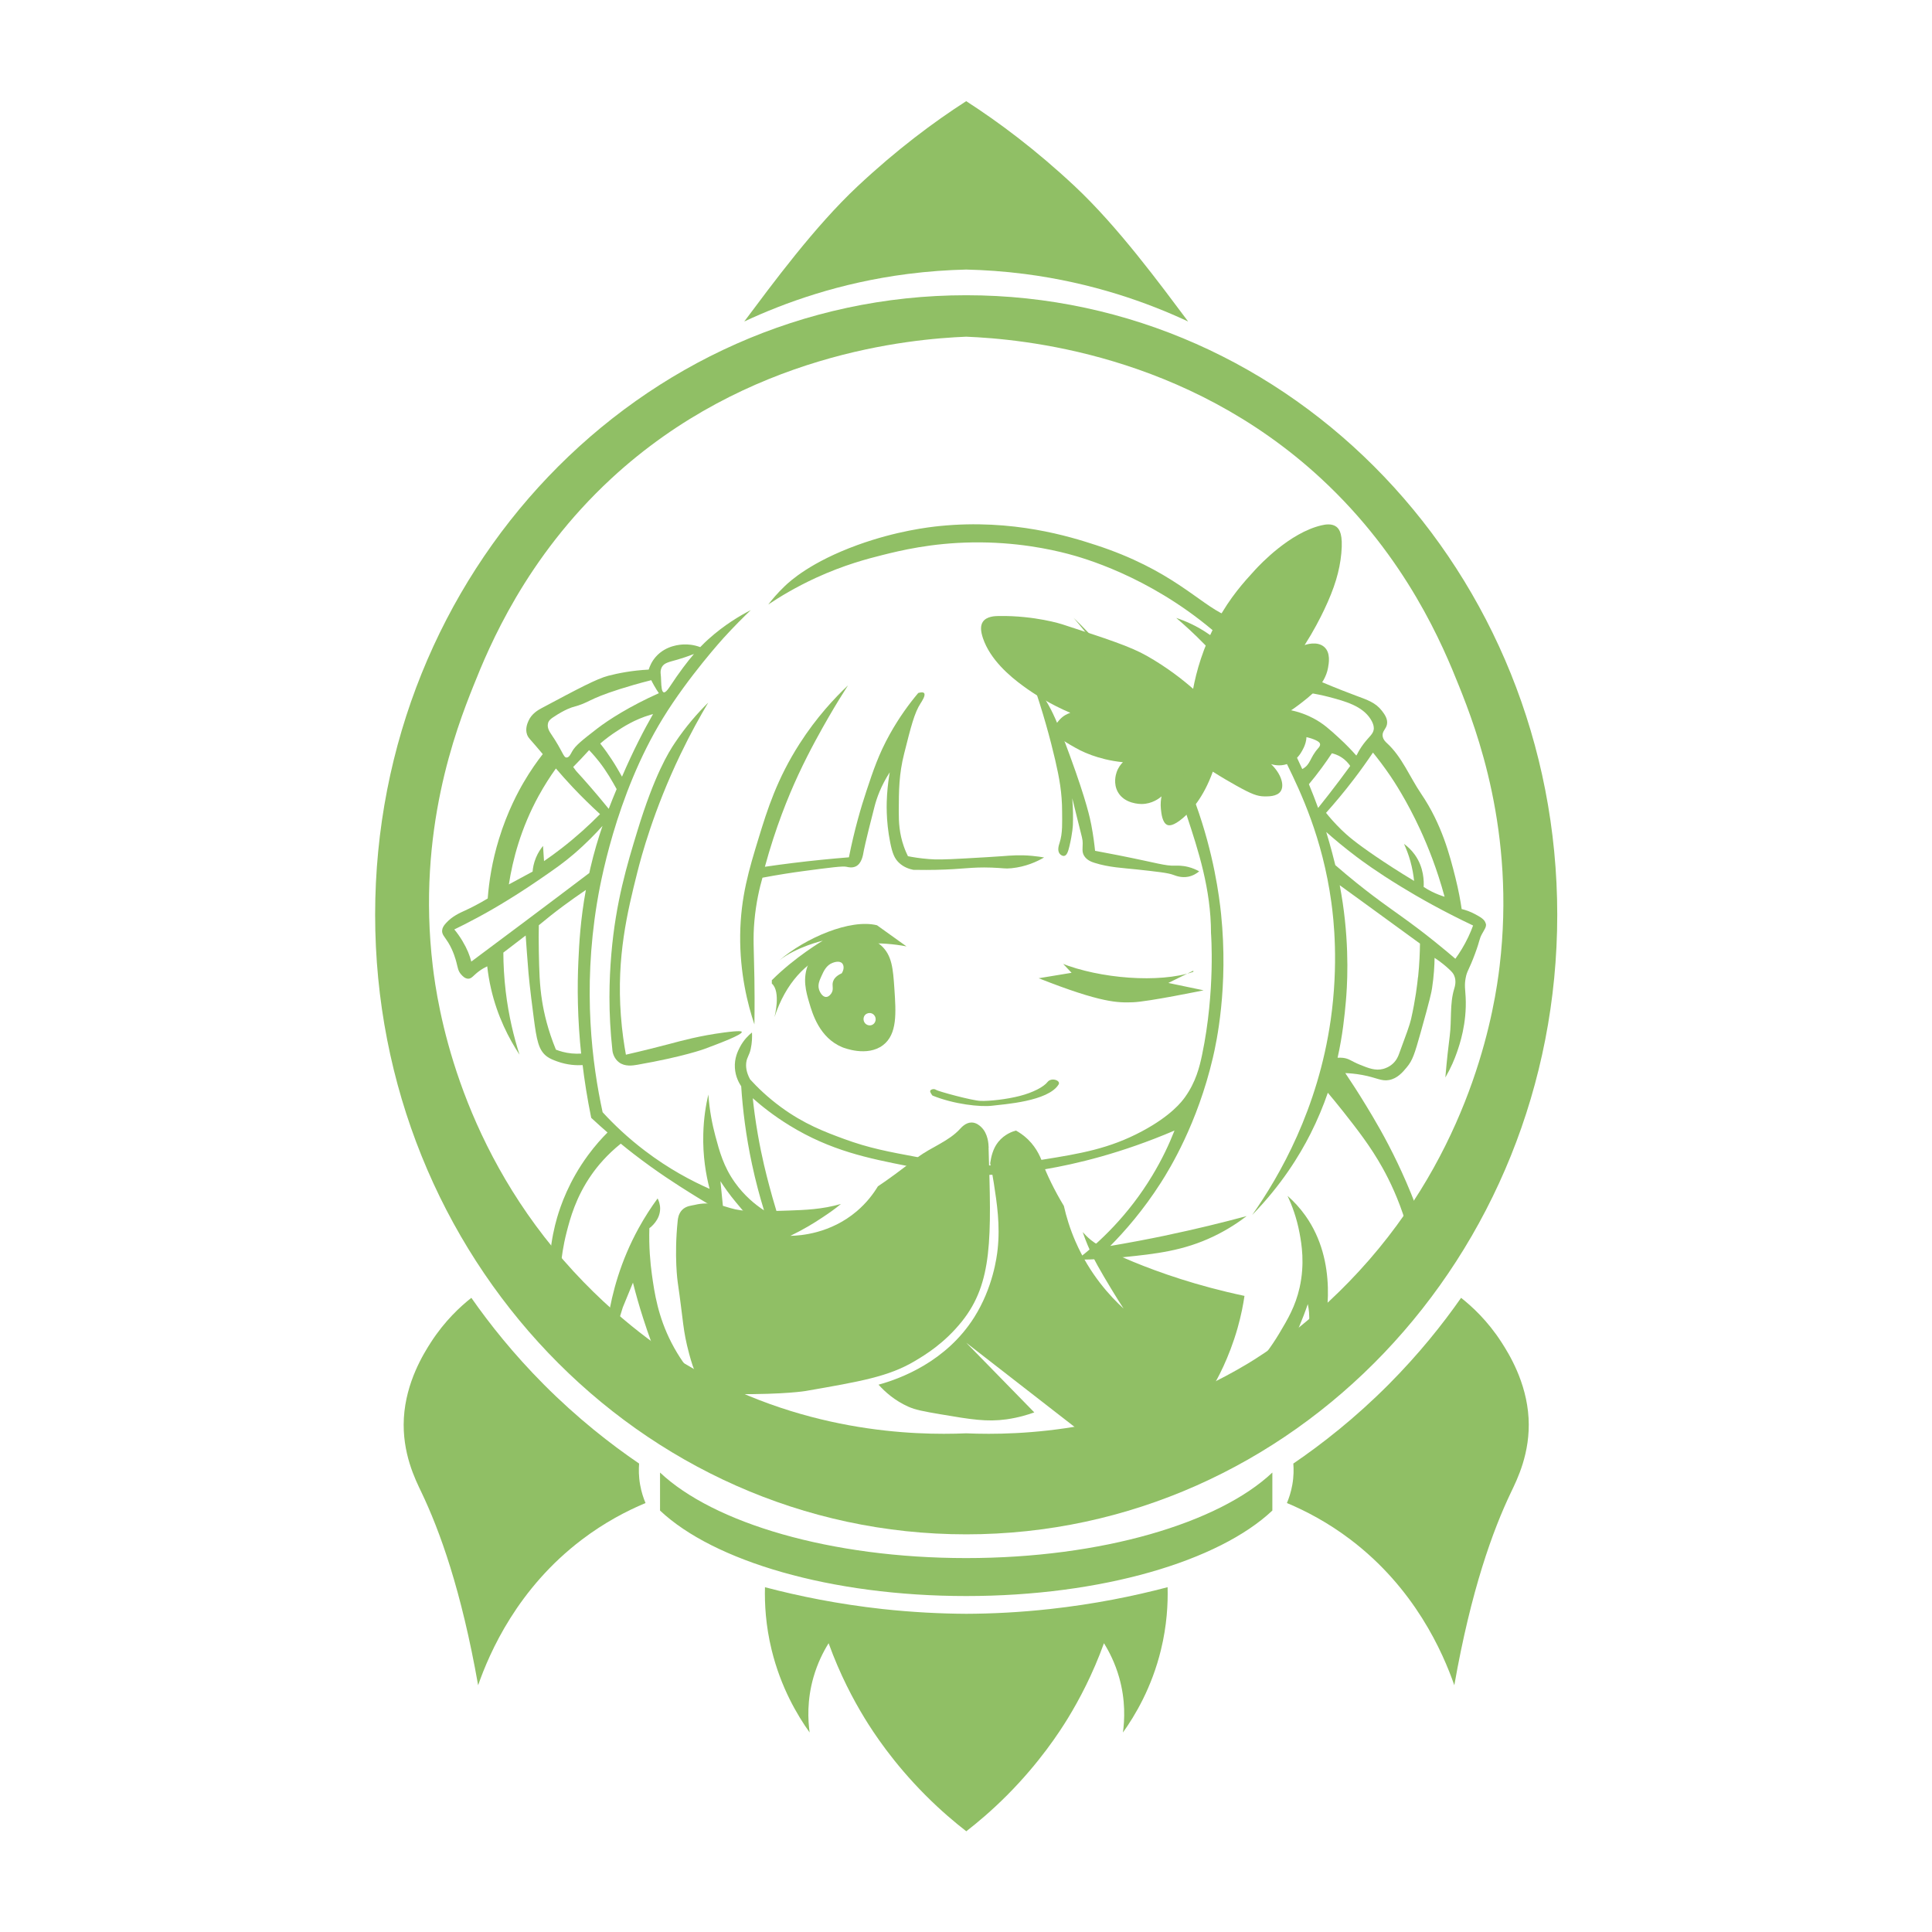 <svg xmlns="http://www.w3.org/2000/svg" viewBox="0 0 398 398">
  <defs>
    <style>
      .cls-2{stroke-width:0;fill:#90bf65}
    </style>
  </defs>
    <path d="M157.57 326.97c7.02 1.85 15.16 3.5 24.26 4.5 6.17.67 11.94.95 17.22.98 5.28-.02 11.05-.3 17.22-.98 9.11-1 17.24-2.65 24.26-4.5.09 3.42-.14 7.88-1.37 12.91-1.89 7.77-5.32 13.51-7.83 17.02.34-2.5.57-6.61-.78-11.35-.85-2.98-2.07-5.34-3.13-7.04-2.33 6.44-5.08 11.61-7.43 15.46-1.77 2.89-5.84 9.14-12.52 15.85-3.19 3.2-6.14 5.67-8.41 7.43-2.28-1.77-5.22-4.23-8.41-7.43-6.69-6.71-10.75-12.95-12.52-15.85-2.35-3.84-5.1-9.02-7.43-15.46-1.06 1.7-2.28 4.06-3.13 7.04-1.35 4.74-1.13 8.84-.78 11.35-2.51-3.51-5.93-9.25-7.83-17.02-1.23-5.03-1.46-9.49-1.37-12.91ZM98.49 347.18c2.38-6.81 8.13-19.98 21.42-30.04 4.59-3.48 9.13-5.86 13.07-7.51-.41-.97-.84-2.23-1.11-3.75-.31-1.73-.3-3.24-.21-4.38-5.87-4-12.68-9.32-19.61-16.27-6.26-6.29-11.17-12.46-14.95-17.87-2.23 1.76-5.48 4.73-8.34 9.18-1.47 2.28-5.13 8.12-5.56 15.58-.41 7.19 2.37 12.69 3.62 15.3 3.75 7.85 8.22 20.11 11.68 39.77Z" class="cls-2"/>
    <path d="M199.04 328.79c27.95 0 52.04-7.21 63.07-17.61v-7.83c-11.03 10.4-35.12 17.62-63.07 17.62-27.95 0-52.04-7.22-63.07-17.62v7.83c11.03 10.4 35.12 17.61 63.07 17.61ZM299.6 347.18c-2.38-6.81-8.13-19.98-21.42-30.04-4.59-3.48-9.13-5.86-13.07-7.51.41-.97.84-2.23 1.11-3.75.31-1.73.3-3.24.21-4.38 5.87-4 12.68-9.32 19.61-16.27 6.26-6.29 11.17-12.46 14.95-17.87 2.23 1.76 5.48 4.73 8.34 9.18 1.47 2.28 5.13 8.12 5.56 15.58.41 7.19-2.37 12.69-3.62 15.3-3.75 7.85-8.22 20.11-11.68 39.77Z" class="cls-2"/>
    <path d="M320.8 188.45c0 70.49-54.51 127.63-121.76 127.63S77.28 258.94 77.28 188.45 131.79 60.82 199.04 60.82 320.8 117.96 320.8 188.45ZM125.93 98.58c-17.67 16.35-25.2 34.68-28.43 42.78-3.53 8.83-11.65 29.89-8.35 57.65.95 8 5.1 35.49 26.87 60.52 11.17 12.84 22.33 19.76 25.04 21.39 23.71 14.25 47.2 14.8 57.98 14.35 10.78.45 34.26-.1 57.98-14.35 2.71-1.63 13.87-8.55 25.04-21.39 21.77-25.03 25.92-52.52 26.87-60.52 3.3-27.77-4.82-48.82-8.35-57.65-3.24-8.1-10.77-26.44-28.43-42.78-27.92-25.83-61.72-28.75-73.11-29.22-11.39.47-45.19 3.39-73.11 29.22Z" class="cls-2"/>
    <path d="M199.04 20.84c6.71 4.32 14.34 10.01 22.38 17.54 8.88 8.32 17.5 20.06 23.34 27.85-8.3-3.88-19.66-7.98-33.65-9.79-4.27-.55-8.31-.82-12.07-.91-3.75.09-7.79.36-12.07.91-13.99 1.8-25.35 5.91-33.65 9.79 5.84-7.79 14.46-19.53 23.34-27.85 8.04-7.53 15.66-13.22 22.38-17.54ZM126.16 216.4c.07.68.44 1.74 1.34 2.43 1.22.94 2.85.68 3.78.52 9.56-1.67 13.83-3.26 13.83-3.26 3-1.12 7.86-2.94 7.7-3.52-.03-.1-.26-.32-3.65.13-5 .66-8.75 1.69-11.22 2.35-2.09.55-5.17 1.34-9 2.22-.36-1.97-.79-4.74-1.04-8.09-.9-12.1 1.34-21.33 3.39-29.48.81-3.22 3.34-12.74 8.87-24.26 2.12-4.41 4.15-8.03 5.74-10.7-2.2 2.16-4.62 4.92-6.91 8.35-1.22 1.82-4.16 6.51-7.7 18.13-2.11 6.93-4.44 14.59-5.35 25.3-.45 5.32-.66 11.87.22 19.87ZM155.41 211.04c.06-3.96.04-7.21 0-9.49-.1-6.07-.32-8.24 0-11.84.34-3.8 1.08-6.87 1.66-8.9 3.29-.62 6.16-1.06 8.51-1.37 5.35-.71 8.03-1.06 8.8-.88.34.08 1.18.3 1.96-.1 1.18-.61 1.44-2.27 1.57-3.03 0 0 .26-1.58 2.25-9.29.45-1.73 1.3-4.2 3.13-7.04-.2 1.17-.43 2.75-.55 4.63-.09 1.38-.29 5.19.65 9.85.44 2.19.87 3.24 1.76 4.11 1.02.99 2.24 1.35 3 1.5 1.99.04 3.6.02 4.63 0 5.83-.12 7.11-.61 11.48-.46 2.53.09 2.69.27 4.11.13 2.91-.29 5.21-1.34 6.72-2.22-.59-.1-1.44-.23-2.48-.33-2.53-.23-4.37-.07-6.2.07-1.85.14-3.76.24-7.57.46-4.6.26-5.98.25-7.5.13-1.81-.14-3.3-.39-4.3-.59-.23-.47-.55-1.16-.85-2.02-.93-2.66-1.05-4.97-1.04-7.24.02-4.32.03-7.59 1.11-11.87 1.41-5.61 2.12-8.42 3.39-10.37.21-.33 1.1-1.63.72-2.09-.22-.26-.77-.16-1.21-.03-1.86 2.21-3.94 5.04-5.87 8.51-2.28 4.1-3.4 7.45-4.79 11.64-1.13 3.39-2.49 8.03-3.62 13.7-3.73.3-7.59.68-11.54 1.17-1.96.24-3.88.5-5.77.78 2.2-8.07 4.77-14.39 6.85-18.88 2.43-5.25 5.01-9.73 6.16-11.74 1.58-2.74 3-5.03 4.11-6.75-2.75 2.6-6.48 6.57-9.98 12.03-4.65 7.26-6.65 13.61-8.41 19.37-1.97 6.44-3.73 12.18-3.82 20.05-.08 7.86 1.54 14.24 2.93 18.39ZM212.54 139.99c.88 1.16 2.08 2.86 3.33 5.02.74 1.29 1.88 3.41 4.57 10.76 3.42 9.35 4.14 12.94 4.37 14.15.43 2.24.65 4.1.78 5.35 2.06.38 3.72.71 4.76.91 8.22 1.63 9.63 2.22 11.74 2.15.36-.01 1.38-.06 2.67.26 1 .25 1.78.63 2.28.91-.48.4-1.25.91-2.28 1.11-1.41.27-2.57-.21-3.07-.39-1.09-.41-3.22-.64-7.5-1.11-2.77-.3-5.72-.41-8.74-1.37-.54-.17-1.6-.54-2.15-1.5-.44-.78-.26-1.44-.26-2.54 0-.79-.09-.97-1.04-4.76-.25-1.01-.64-2.56-1.11-4.5.18 2.19.18 4.06.13 5.48 0 0-.06 1.68-.72 4.43-.25 1.03-.5 1.84-1.04 1.96-.36.08-.76-.17-.98-.46-.53-.69-.13-1.81 0-2.22.66-2.03.52-4.25.52-6.39 0-3.9-.57-6.98-1.43-10.7-.98-4.2-2.49-9.85-4.83-16.57ZM253.5 133.14c.7-1.45 1.44-3.56.52-5.09-.5-.84-1.31-1.19-1.57-1.3-5.49-2.47-11.1-9.39-26.74-14.48-5.26-1.71-17.03-5.42-32.09-3.91-2.3.23-8.95 1.01-16.96 3.91-9.63 3.5-13.88 7.41-15 8.48-1.53 1.46-2.66 2.82-3.39 3.78 2.43-1.63 5.71-3.6 9.78-5.48 5.92-2.72 10.72-3.95 13.7-4.7 3.75-.94 10.08-2.48 18.52-2.61 9.06-.14 16.14 1.42 19.7 2.35 2.97.78 16.44 4.49 29.74 15.65 1.61 1.35 2.89 2.54 3.78 3.39Z" class="cls-2"/>
    <path d="M249.85 158.97c1.88 1.19 3.52 2.14 4.83 2.87 3.15 1.76 4.32 2.19 5.74 2.22.82.01 2.65.05 3.39-1.04.83-1.21.15-3.57-1.96-5.61.5.16 1.79.48 3.26 0 1.93-.63 2.82-2.19 3.13-2.74.33-.59 1.36-2.46.65-4.17-.75-1.8-3.23-2.92-5.99-2.41 1.09-.54 2.74-1.44 4.55-2.81 2.49-1.89 5.48-4.15 6.13-7.7.17-.93.57-3.11-.78-4.3-1.47-1.3-3.87-.46-4.04-.39 1.85-2.9 3.16-5.45 4.04-7.3 2.13-4.48 3.18-7.97 3.52-11.61.36-3.84-.35-4.97-1.04-5.48-.94-.69-2.23-.48-3.13-.26-6.5 1.56-12.54 8.02-13.57 9.13-2.33 2.54-5.15 5.64-7.83 10.57-2.98 5.48-4.31 10.52-4.96 13.96-2.16-1.89-5.33-4.4-9.52-6.78-3.41-1.94-8.1-3.47-17.48-6.52 0 0-5.56-1.81-13.04-1.7-.84.01-2.5.08-3.26 1.17-.57.82-.47 1.99 0 3.39 1.49 4.43 5.52 7.85 8.35 9.91 2.2 1.61 5.41 3.66 9.65 5.48-.48.15-1.42.53-2.22 1.43-.4.45-1.12 1.28-1.04 2.22.05.54.37 1.26 3.13 2.87 1.46.85 2.6 1.52 4.57 2.22 1.51.54 3.68 1.16 6.39 1.43-.37.37-.96 1.06-1.3 2.09-.15.43-.71 2.3.26 4.04 1.37 2.47 4.58 2.48 4.96 2.48 2.12-.03 3.58-1.17 4.04-1.57-.13.61-.24 1.52-.13 2.61.1.96.3 2.82 1.3 3.26.37.16 1.23.3 3.26-1.43 1.59-1.37 4.19-4.13 6.13-9.52Z" class="cls-2"/>
    <path d="M306.07 190.27c-.18-.85-1.09-1.35-2.22-1.96-.99-.53-1.93-.85-2.74-1.04-.23-1.59-.63-3.85-1.3-6.52-1.14-4.52-2.77-10.93-7.04-17.22-2.36-3.47-3.95-7.6-7.04-10.43-.21-.19-.86-.75-.91-1.57-.06-.95.74-1.36.91-2.35.2-1.12-.57-2.12-1.04-2.74-1.29-1.69-3.02-2.27-5.35-3.13-1.57-.58-3.95-1.5-6.95-2.76h-.94l-2.28 2.11c1.93.27 3.49.63 4.57.91 3.42.9 6.89 1.86 8.61 4.57.75 1.18.67 1.91.65 2.09-.13 1.03-.95 1.49-2.09 3-.64.85-1.06 1.6-1.3 2.09l-.2.33c-.81-.91-2.01-2.21-3.59-3.65-1.91-1.75-3.24-2.97-5.28-4.04-1.1-.58-2.82-1.33-5.15-1.76l-2.22.78-.58.58c-2.21-3.64-4.35-6.63-6.47-9.58-1.69-2.36-3.67-4.95-7.04-7.3-2.59-1.81-5.06-2.82-6.78-3.39 1.54 1.31 3.65 3.19 6 5.61 1.75 1.8 9.9 10.34 16.83 24.52 2.81 5.76 7.3 15.15 9.13 28.43.49 3.53 1.52 12.7-.13 24.26-2.62 18.36-10.5 32.11-16.17 40.17 6.02-6.16 9.74-12.24 12-16.7 1.48-2.93 2.65-5.77 3.58-8.47.84 1 1.91 2.29 3.14 3.84 2.9 3.69 5.65 7.18 8.15 11.67 1.45 2.61 3.27 6.36 4.76 11.22l2.09-3.46c-1.36-3.55-2.69-6.52-3.78-8.8-2.54-5.32-4.9-9.23-6.46-11.8-1.66-2.74-3.16-5.02-4.3-6.72.77.03 2.02.11 3.52.39 3 .56 3.89 1.33 5.48 1.04 1.73-.31 2.83-1.62 3.65-2.61 1.22-1.46 1.61-2.7 2.87-7.17 2.03-7.24 2.22-8.3 2.35-9.13.39-2.55.5-4.72.52-6.26 1.33.87 2.32 1.71 3 2.35.57.53.85.85 1.04 1.3.51 1.16.12 2.35 0 2.74-.94 3.09-.5 6.45-.91 9.65-.26 2-.6 4.94-.91 8.61 1.18-2.04 1.91-3.82 2.35-5.09.56-1.59 2.11-6.03 1.83-11.48-.08-1.59-.28-2.4 0-3.91.29-1.57.66-1.56 1.96-5.09 1.09-2.97.78-2.85 1.43-4.04.51-.94.92-1.41.78-2.09Zm-23.22-35.22c.95 1.18 2.22 2.81 3.59 4.83.6.89 3.32 4.94 6.13 11.02 1.61 3.5 3.48 8.15 5.02 13.83-.78-.24-1.66-.57-2.61-1.04-.64-.32-1.2-.65-1.7-.98.06-1.1.08-3.99-1.83-6.65-.73-1.01-1.54-1.73-2.22-2.22.45.98.92 2.16 1.3 3.52.43 1.53.66 2.93.78 4.11-3.22-1.93-5.9-3.69-7.96-5.09-4.13-2.82-5.72-4.19-6.98-5.41-1.41-1.37-2.48-2.62-3.2-3.52 1.85-2.07 3.76-4.35 5.67-6.85 1.45-1.89 2.77-3.75 3.98-5.54Zm-8.48.13c.48.11 1.17.33 1.89.78.98.61 1.58 1.36 1.89 1.83-.72.99-1.46 1.99-2.22 3-1.47 1.95-2.93 3.83-4.39 5.65-.55-1.51-1.18-3.15-1.9-4.89.87-1.04 1.75-2.16 2.64-3.37.75-1.02 1.45-2.03 2.09-3Zm-11.08-6.43 3.18.4 1.37 2.51c1.24.11 2.18.4 2.8.65 1.11.44 1.27.76 1.3.98.05.36-.23.67-.39.85-1.8 2.03-1.51 3.35-3.28 4.29-.35-.76-.7-1.54-1.08-2.33-1.33-2.77-2.63-5.18-3.9-7.35Zm28.82 52.54c-.14 1.41-.51 4.62-1.43 8.67-.28 1.22-1.01 3.2-2.48 7.17-.15.41-.46 1.23-1.24 1.96-.77.72-1.62 1-2.02 1.11-1.59.42-3-.14-4.76-.85-1.89-.76-2.19-1.27-3.52-1.43-.4-.05-.76-.04-1.11-.02 1.05-4.71 1.44-8.7 1.7-11.59.24-2.7.81-10.49-.65-20.35-.19-1.28-.4-2.47-.61-3.6 1.36.98 2.72 1.97 4.07 2.95 4.16 3.02 8.32 6.04 12.46 9.07-.02 1.75-.1 4.12-.39 6.91Zm10.37-8.28c-.84 1.78-1.78 3.27-2.67 4.5-.92-.79-2.39-2.04-4.24-3.52-5.35-4.3-8.34-6.15-12.72-9.46-1.91-1.45-4.6-3.55-7.77-6.31-.46-1.9-.9-3.47-1.23-4.65-.18-.64-.4-1.37-.64-2.17 1.57 1.39 3.67 3.17 6.25 5.11 1.05.79 4.1 3.06 9.13 6.13 3.72 2.28 8.7 5.1 14.87 8.02-.27.75-.59 1.53-.98 2.35Z" class="cls-2"/>
    <path d="M240.46 254.45c-4.02.84-7.94 1.58-11.74 2.22 3-3.03 6.79-7.35 10.43-13.04 1.86-2.91 7.52-12.17 10.7-25.7.74-3.14 3.23-14.58 1.7-29.61-.38-3.68-1.49-12.36-5.22-22.7-6.56-18.16-17.38-30.83-25.17-38.35 13.94 16.31 20.33 31.68 23.35 40.83 2.31 7.01 4.96 15.04 4.96 24.13 0 0 .93 11.79-1.83 25.04-.54 2.58-1.3 5.63-3.52 8.74-.66.93-2.87 3.84-8.87 7.04-6.72 3.59-12.68 4.6-20.61 5.87-4.6.74-7.79 1.23-12.26 1.17-4.54-.06-7.75-.66-13.3-1.7-6.05-1.13-10.02-1.85-15.26-3.78-3.88-1.43-8.14-3.03-12.91-6.52-2.86-2.09-4.97-4.18-6.39-5.74-.84-1.55-.89-2.72-.78-3.52.14-1.03.64-1.47.91-2.74.29-1.34.31-2.51.26-3.39-.66.53-1.69 1.49-2.48 3-.41.79-1.17 2.28-1.04 4.3.11 1.81.87 3.13 1.3 3.78.31 4.8.97 10.2 2.22 16.04.73 3.42 1.58 6.6 2.48 9.52-1.83-1.2-4.07-3.03-6-5.74-2.33-3.27-3.16-6.36-4.04-9.65-.59-2.21-1.18-5.07-1.43-8.48-.52 2.22-.96 4.95-1.04 8.09-.13 4.61.56 8.5 1.3 11.35-3.81-1.68-8.46-4.15-13.3-7.83-3.58-2.71-6.46-5.48-8.74-7.96-2.15-9.87-4.12-25.05-1.17-43.04.56-3.44 3.78-22.12 13.57-38.09 5.27-8.6 12.52-16.57 12.52-16.57 2.2-2.41 4.15-4.35 5.61-5.74-2.28 1.17-5.46 3.05-8.74 6-.46.41-1.01.93-1.68 1.63-1.42-.53-2.63-.58-3.38-.55-.62.02-3.66.14-5.77 2.54-.86.97-1.26 1.99-1.47 2.64-3.5.18-6.34.76-8.32 1.27-2.38.62-6.18 2.64-13.7 6.65-.74.4-2.08 1.14-2.74 2.64-.14.33-.75 1.58-.29 2.84.17.47.41.74.88 1.27.53.6 1.33 1.52 2.35 2.74-1.12 1.44-2.51 3.37-3.91 5.77-1.05 1.79-3.35 5.94-5.12 11.73-1.42 4.62-2.05 8.81-2.31 12.24-1.9 1.15-3.48 1.93-4.6 2.45-1.13.52-2.67 1.16-4.01 2.64-.45.5-.73.93-.78 1.47-.08.87.51 1.3 1.27 2.54 1.05 1.71 1.53 3.52 1.66 4.01.31 1.14.33 1.81.98 2.54.26.29.78.88 1.47.88.73 0 1.04-.68 2.25-1.57.66-.48 1.26-.79 1.66-.98.16 1.45.41 2.99.78 4.6 1.32 5.75 3.7 10.31 5.87 13.6-1.16-3.62-2.24-7.99-2.84-13.01-.34-2.88-.48-5.57-.49-8.02 1.53-1.17 3.07-2.35 4.6-3.52.13 1.88.32 4.58.59 7.83 0 0 .22 2.67 1.08 9.2.58 4.41.95 6.62 2.74 7.92.64.46 1.32.71 2.05.98 2.14.78 4.05.84 5.27.77l-.05-.42c.42 3.55 1.01 7.31 1.82 11.28 1.17 1.09 2.29 2.09 3.36 3.02-1.16 1.16-2.56 2.7-4.01 4.67-3.97 5.39-5.68 10.47-6.39 12.91-.54 1.87-1.15 4.49-1.43 7.7l2.22 2.09c.15-1.63.46-4 1.17-6.78.74-2.89 1.93-7.34 5.22-12 1.16-1.65 3.07-3.98 5.95-6.29.95.78 1.84 1.49 2.66 2.12 4.83 3.73 8.85 6.28 11.74 8.09 2.71 1.7 5.05 3.06 6.78 4.04-.22-2.17-.43-4.35-.65-6.52.71 1.1 1.79 2.67 3.26 4.43 1.6 1.92 2.93 3.53 5.09 5.09 1.1.8 2.83 1.88 5.22 2.74-1.55-4.33-2.68-8.17-3.52-11.35-.58-2.18-1.51-5.75-2.35-10.57-.51-2.93-.83-5.46-1.04-7.43 1.71 1.51 4.24 3.57 7.57 5.61 8.49 5.22 16.25 6.76 24.26 8.35 4.8.95 9.9 1.93 16.83 1.83 1.92-.03 5.72-.17 11.61-1.17 6.32-1.08 15.55-3.24 26.61-7.96-1.12 2.86-2.6 6-4.57 9.26-4.94 8.21-10.92 13.79-15.52 17.35 3.92-.03 7.18-.28 9.52-.52 6.77-.69 12.44-1.32 18.65-4.3 3.03-1.45 5.32-3.05 6.78-4.17-5.15 1.39-10.59 2.71-16.3 3.91ZM125.4 166.62c-2.78-3.42-5.07-6.01-6.71-7.79-.08-.09-.3-.39-.61-.83.55-.55 1.1-1.12 1.65-1.71.56-.59 1.1-1.18 1.63-1.76.91.95 1.6 1.79 2.09 2.41 1.59 2.05 2.66 3.96 3.58 5.62-.54 1.29-1.09 2.64-1.63 4.06Zm2.73-6.63c-.06-.1-.11-.19-.17-.3-.45-.79-1.09-1.94-1.96-3.26-.57-.87-1.35-2-2.35-3.26 1.23-1.05 2.34-1.85 3.2-2.41 1.49-.99 3.83-2.53 7.17-3.52.18-.05.35-.1.51-.14-1.82 3.18-4.08 7.51-6.4 12.91Zm8.24-22.61c.49-.85 1.44-.99 3.2-1.5.84-.24 2.01-.62 3.39-1.16-1.33 1.55-2.99 3.71-5.03 6.81s-1.61-1.19-1.82-2.65c-.02-.13-.12-.84.26-1.5Zm-23.48 11.61c.17-.61.67-.96.98-1.17 2.53-1.73 4.11-2.15 4.11-2.15 3.72-1 2.81-1.52 9.72-3.72 1.64-.52 3.83-1.17 6.46-1.83.18.36.37.73.59 1.11.32.57.65 1.09.98 1.57-5.97 2.67-10.33 5.46-12.72 7.3-2.98 2.31-4.47 3.46-5.15 4.7-.32.57-.58 1.19-1.09 1.25-.72.08-.75-1.19-3.28-4.9-.23-.34-.85-1.25-.59-2.15Zm-1.89 14.9c1.13-2.06 2.33-3.92 3.52-5.58 1.07 1.25 2.21 2.53 3.42 3.82 1.92 2.04 3.83 3.89 5.67 5.58-2.26 2.3-4.89 4.69-7.92 7.04-1.23.95-2.43 1.83-3.62 2.64-.07-1.04-.13-2.09-.2-3.13-.44.54-1.02 1.35-1.47 2.45-.46 1.13-.63 2.13-.68 2.84l-4.89 2.64c.78-5.05 2.45-11.53 6.16-18.29Zm8.15 34.08c-.24 5.15-.22 11.8.62 19.6l-.06-.53c-.57.04-1.24.04-1.96-.03-1.32-.13-2.41-.46-3.23-.78-1.67-4.06-2.45-7.53-2.84-9.98-.54-3.36-.6-6.33-.68-10.17-.05-2.28-.03-4.17 0-5.48 1.58-1.32 3.27-2.66 5.09-4.01 1.57-1.16 3.1-2.24 4.59-3.25h.01c-1.12 6.13-1.38 11.06-1.54 14.63Zm2.24-18.12c-4.52 3.42-9.05 6.84-13.62 10.26-3.57 2.67-7.13 5.34-10.68 7.98-.34-1.3-.8-2.52-1.84-4.27-.55-.92-1.12-1.7-1.66-2.35 1.18-.57 2.84-1.4 4.79-2.45 1.44-.77 6.46-3.5 13.01-8.02 3.11-2.14 4.7-3.25 6.85-5.09 2.55-2.19 4.51-4.23 5.88-5.77-.89 2.59-1.74 5.42-2.49 8.64-.09.36-.15.7-.23 1.06h-.01Z" class="cls-2"/>
    <path d="M203.67 236.45c-.03-.81-.12-2.94-1.57-4.3-.25-.24-.98-.91-1.96-.91-1.2 0-2.09 1.02-2.35 1.3-2.36 2.6-5.94 3.75-8.74 5.87-3.44 2.6-5.99 4.52-8.2 5.98-.96 1.59-2.35 3.42-4.33 5.11-5.46 4.65-11.67 5.05-13.7 5.09 2.67-1.29 4.81-2.6 6.39-3.65 1.45-.96 2.75-1.84 4.03-2.92-3.87 1.12-7.4 1.24-10.81 1.36-6.14.21-9.21.32-12-.52-1.5-.45-4.15-1.43-7.3-.65-.62.15-1.79.19-2.61 1.04-.75.78-.87 1.79-.91 2.22-.77 7.38 0 12.65 0 12.65 1.21 8.3 1.03 9.82 2.35 14.74.97 3.64 1.81 5.59 3.65 6.91 1.88 1.35 3.94 1.42 6.13 1.43 10.04.07 14.22-.65 14.22-.65 11.39-1.98 17.09-2.97 22.43-6.13 2.18-1.29 6.16-3.69 9.78-8.22 6.36-7.95 6.06-17.21 5.48-35.74Z" class="cls-2"/>
    <path d="M233.41 259.92c-6.86-2.83-8.55-4.24-9.65-5.35-.24-.24-.48-.49-.72-.76.34 1 .68 1.87.98 2.59 1.3 3.13 2.73 5.5 4.83 9 1.07 1.78 1.99 3.22 2.61 4.17-2.75-2.52-6.95-7.03-9.91-13.83-1.14-2.62-1.89-5.1-2.39-7.32-1.93-3.17-3.54-6.53-4.39-8.86-.28-.76-1.03-2.91-3-4.83-.93-.9-1.84-1.48-2.48-1.83-.68.18-2.36.74-3.65 2.35-.56.7-.91 1.43-1.17 2.22-.24.73-.39 1.45-.49 2.16.25 1.17.51 2.55.75 4.1.63 4.08 1.34 8.67.78 13.7-.16 1.47-.95 7.83-4.83 13.96-5.77 9.12-15.15 12.61-19.7 13.86 1.37 1.52 3.36 3.29 6.13 4.53 1.53.68 3.26.99 6.65 1.57 6.3 1.07 9.53 1.6 13.57 1.04 2.5-.35 4.49-.98 5.74-1.43l-14.02-14.35 26.01 20.21c9.26.85 20.07-3.78 24.79-11.21.79-1.24 3.33-5.81 5.09-12 .77-2.7 1.19-5.01 1.43-6.65-9.86-2.09-17.57-4.82-22.96-7.04ZM142.76 283.27c-1.24-1.48-2.91-3.7-4.43-6.65-2.79-5.42-3.51-10.27-4.04-14.09-.33-2.38-.63-5.63-.52-9.52.27-.19 2.22-1.67 2.22-4.04 0-.91-.29-1.63-.52-2.09-1.32 1.8-2.65 3.84-3.91 6.13-3.75 6.83-5.46 13.36-6.26 18.39l1.83 1.7 1.17-3.78 2.09-5.09c.59 2.34 1.28 4.78 2.09 7.3 1.11 3.47 2.3 6.69 3.52 9.65l6.78 2.09ZM265.37 278.18c.74-1.44 1.48-3.01 2.19-4.7.71-1.68 1.33-3.3 1.85-4.83.21.97.39 2.31.26 3.91-.16 1.99-.72 3.56-1.17 4.57l3.91-1.57c.89-3.66 3.31-15.58-3.52-25.17-1.12-1.57-2.36-2.9-3.65-4.04.85 1.81 1.87 4.42 2.48 7.7.41 2.2 1.11 6.26 0 11.22-.87 3.85-2.44 6.49-4.17 9.39-1.73 2.9-3.49 5.12-4.83 6.65l6.65-3.13ZM192.07 225.68c4.46 1.82 9.95 2.4 12.33 2.1s11.53-.87 13.68-4.38c.5-.81-1.49-1.52-2.28-.51s-2.95 2.16-5.69 2.87-6.25 1.09-8.1 1.03c-1.71-.05-8.8-1.98-9.19-2.28s-1.09-.1-1.19.2.45.96.45.96ZM219.03 198.58l1.72 1.82-6.78 1.12c13.05 5.15 16.34 5.05 19.43 4.95s14.55-2.46 14.55-2.46l-7.27-1.52 5.15-2.53v.24c-7 2.39-19.3 1.4-27.27-1.8M159 202.62c1.93 1.66.55 6.9.55 6.9 4.69-14.21 16.56-16.56 27.19-14.56l-6.07-4.35c-5.52-1.38-14.77 2.62-20.15 7.25 3.59-2.83 8.97-4.07 8.97-4.07s-5.66 3.31-10.49 8.14v.69Z" class="cls-2"/>
    <path d="M184.25 203.72c-.28-4.16-.48-6.93-2.76-8.97-3.27-2.91-7.98-1.77-8.42-1.66-.46.12-4.67 1.29-6.49 5.38-1.35 3.06-.53 5.87.14 8.14.66 2.24 2.11 7.17 6.76 9.11.36.15 5.16 2.06 8.42-.41 2.98-2.27 2.68-6.69 2.35-11.59Zm-10.87-3.21c-1.2.55-1.6 1.19-1.76 1.66-.3.89.19 1.54-.31 2.38-.05.09-.5.83-1.14.83-.72 0-1.26-.92-1.45-1.55-.3-.99.1-1.86.52-2.79.43-.96 1-2.22 2.28-2.69.24-.09 1.39-.52 1.97.1.41.45.4 1.31-.1 2.07Zm6.18 10.66c-.53.18-1.08-.04-1.38-.41-.4-.49-.39-1.27.07-1.72.34-.33.86-.44 1.31-.28.52.19.84.71.83 1.24-.01.49-.31.99-.83 1.17Z" class="cls-2"/>
</svg>
